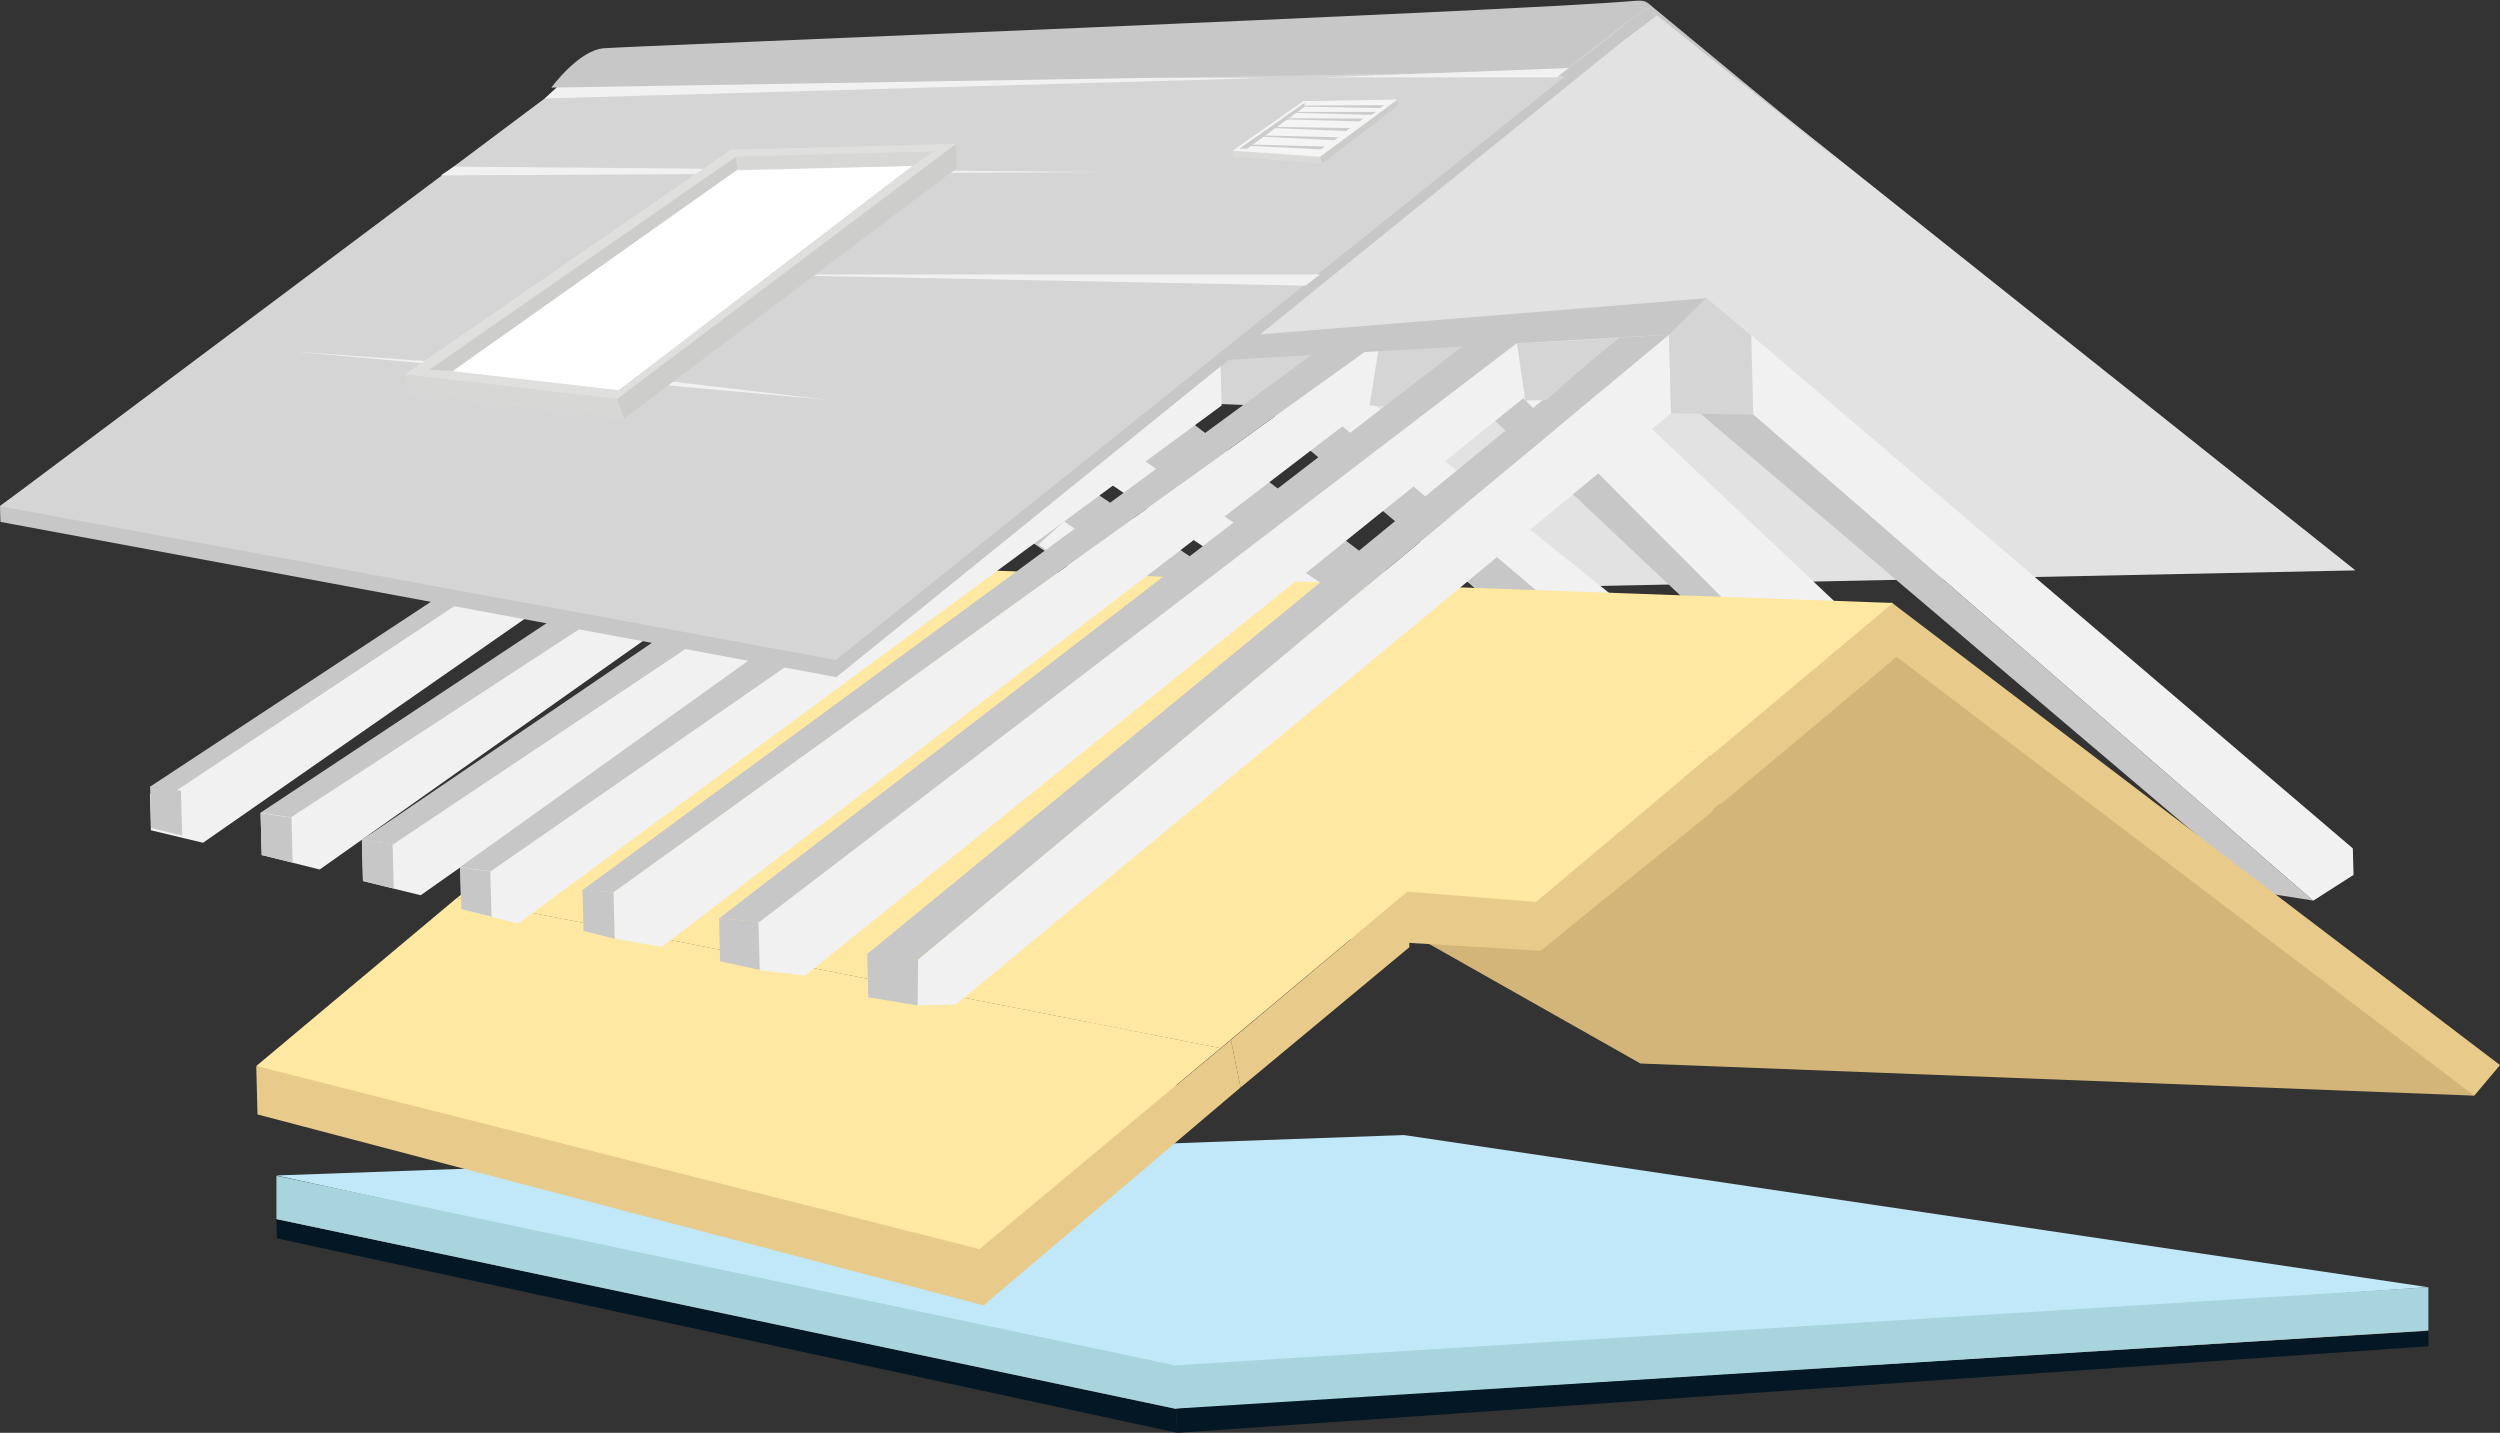 <svg xmlns="http://www.w3.org/2000/svg" width="46.205" height="26.481" viewBox="0 0 46.205 26.481">
  <rect x="0" y="0" width="46.205" height="26.481" fill="#333333" stroke="none"/>
  <g id="Groupe_1024" data-name="Groupe 1024" transform="translate(-878.257 -295.401)">
    <path id="Tracé_1651" data-name="Tracé 1651" d="M1124.481,307.377l-15.385.316-11.331-9.3,13.626-1.434Z" transform="translate(-202.691 -1.434)" fill="#e3e2e2"/>
    <path id="Tracé_1652" data-name="Tracé 1652" d="M1144.881,395.6l8.486,6.493-.024.359-.593.277-.948.025-8.458-6.294Z" transform="translate(-244.778 -92.524)" fill="#c7c7c7"/>
    <path id="Tracé_1653" data-name="Tracé 1653" d="M1156.172,412.822l-9.042-6.278-.6.448,8.691,5.856Z" transform="translate(-247.723 -102.628)" fill="#f1f1f2"/>
    <path id="Tracé_1654" data-name="Tracé 1654" d="M1128.584,413.586l7.727,5.207.035.573-.479.271-.779.047-7.575-5.114Z" transform="translate(-230.161 -109.131)" fill="#c7c7c7"/>
    <path id="Tracé_1655" data-name="Tracé 1655" d="M1137.017,426.635l-7.782-5.47-.476.429,7.479,5.088Z" transform="translate(-231.311 -116.129)" fill="#f1f1f2"/>
    <path id="Tracé_1656" data-name="Tracé 1656" d="M1239.617,380.872l8.487,8.012.016.621-.593.277-.948.025-8.46-7.813Z" transform="translate(-332.293 -78.923)" fill="#f1f1f2"/>
    <path id="Tracé_1657" data-name="Tracé 1657" d="M1185.069,387.768l8.381,6.726.016.621-.593.277-.948.025-8.427-7.22.838-.477Z" transform="translate(-281.855 -85.246)" fill="#f1f1f2"/>
    <path id="Tracé_1658" data-name="Tracé 1658" d="M1201.95,404.267l-9.21-7.8-.6.447,8.86,7.373Z" transform="translate(-289.838 -93.328)" fill="#c7c7c7"/>
    <path id="Tracé_1659" data-name="Tracé 1659" d="M1300.7,376.238l.038,1.469,10.348,8.985.746-.477-.013-.49Z" transform="translate(-390.077 -74.644)" fill="#f1f1f2"/>
    <path id="Tracé_1660" data-name="Tracé 1660" d="M1287.135,394.074l1.077.1,10.348,8.985-.889-.14Z" transform="translate(-377.553 -91.114)" fill="#c7c7c7"/>
    <path id="Tracé_1661" data-name="Tracé 1661" d="M1230.726,389.2l1.077.1,9.111,9.143-.618-.22Z" transform="translate(-325.466 -86.614)" fill="#c7c7c7"/>
    <path id="Tracé_1662" data-name="Tracé 1662" d="M1161.951,617.86l.025.466,23.128-1.6-.008-.291Z" transform="translate(-261.96 -296.444)" fill="#031824"/>
    <path id="Tracé_1663" data-name="Tracé 1663" d="M944.953,589.836l16.641,3.593-.025-.457-16.626-3.494Z" transform="translate(-61.578 -271.547)" fill="#031824"/>
    <path id="Tracé_1664" data-name="Tracé 1664" d="M961.567,583.953l23.146-1.42-18.933-2.813-20.838.748Z" transform="translate(-61.575 -262.537)" fill="#a88870"/>
    <path id="Tracé_1665" data-name="Tracé 1665" d="M961.57,583.429l13.756-2.838-9.333-1.463-21.048.793Z" transform="translate(-61.578 -261.989)" fill="#846756"/>
    <path id="Tracé_1666" data-name="Tracé 1666" d="M961.592,573.624l23.121-1.573-18.934-2.813-20.838.747Z" transform="translate(-61.575 -252.859)" fill="#c1e8f8"/>
    <path id="Tracé_1668" data-name="Tracé 1668" d="M944.945,579l16.626,3.508v.8L944.945,579.8Z" transform="translate(-61.579 -261.868)" fill="#a8d4de"/>
    <path id="Tracé_1669" data-name="Tracé 1669" d="M1161.96,607.4l23.146-1.443v.8L1161.96,608.2Z" transform="translate(-261.968 -286.766)" fill="#a8d4de"/>
    <path id="Tracé_1670" data-name="Tracé 1670" d="M1111.334,522.015l-.027-1.123,4.747-3.564.118,1.043Z" transform="translate(-215.196 -204.924)" fill="#837063"/>
    <path id="Tracé_1671" data-name="Tracé 1671" d="M1270.089,442.327l11.817,6.12,3.893,1.517.476-.565-11.237-8.543Z" transform="translate(-361.813 -134.313)" fill="#e8cb8b"/>
    <path id="Tracé_1672" data-name="Tracé 1672" d="M1215.249,453.883l10.673,8.109-15.41-.594-5.267-2.979Z" transform="translate(-301.936 -146.341)" fill="#d3b57a"/>
    <path id="Tracé_1673" data-name="Tracé 1673" d="M1223.461,441.9l-3.183,2.667-6.076-.173,3.008-2.255,6.222-1.287Z" transform="translate(-310.208 -134.311)" fill="#e8cb8b"/>
    <path id="Tracé_1674" data-name="Tracé 1674" d="M1170.613,483.727l-3.831,3.144-6.891-.414,3.539-2.51Z" transform="translate(-260.057 -173.898)" fill="#e8cb8b"/>
    <path id="Tracé_1675" data-name="Tracé 1675" d="M957.461,544.7l-3.935,3.955-13.422-3.53-.023-.891,13.284-.692Z" transform="translate(-57.088 -229.127)" fill="#e8cb8b"/>
    <path id="Tracé_1676" data-name="Tracé 1676" d="M1052.983,432.154l-3.308,2.772-20.084-1.084,3.279-2.411Z" transform="translate(-139.74 -125.609)" fill="#ffe8a1"/>
    <path id="Tracé_1677" data-name="Tracé 1677" d="M1051.945,464.359l-3.287,2.754-16.609-1.328,3.081-2.479Z" transform="translate(-142.01 -155.042)" fill="#ffe8a1"/>
    <path id="Tracé_1678" data-name="Tracé 1678" d="M1006.021,453.51l-3.462,2.9-14.117-2.774,6.07-4.846Z" transform="translate(-101.744 -141.636)" fill="#ffe8a1"/>
    <path id="Tracé_1679" data-name="Tracé 1679" d="M957.9,514.819l-4.453,3.716-13.37-3.385,3.705-3.105Z" transform="translate(-57.083 -200.047)" fill="#ffe8a1"/>
    <path id="Tracé_1680" data-name="Tracé 1680" d="M1175.384,514.055l-.178-.879,3.271-2.746.027,1.032Z" transform="translate(-274.199 -198.555)" fill="#e8cb8b"/>
    <path id="Tracé_1681" data-name="Tracé 1681" d="M1248.929,481.1l-.076-.9,3.226-2.721.035,1.044Z" transform="translate(-342.204 -168.126)" fill="#e8cb8b"/>
    <path id="Tracé_1683" data-name="Tracé 1683" d="M1114.663,551.179l-.076-1.036,4.644-3.868.178.879Z" transform="translate(-218.224 -231.655)" fill="#e8cb8b"/>
    <path id="Tracé_1684" data-name="Tracé 1684" d="M1200.891,376.547l.032,1.246,1.325.074,1.551-1.169-1.642.035Z" transform="translate(-297.916 -74.929)" fill="#d6d5d5"/>
    <path id="Tracé_1685" data-name="Tracé 1685" d="M1161.486,379.239l.026,1.011,1.407.057,1.5-.881-1.537-.131Z" transform="translate(-261.53 -77.415)" fill="#d6d5d5"/>
    <path id="Tracé_1686" data-name="Tracé 1686" d="M1128.488,390.221l.026,1.011,1.325.054,1.577-.877-1.616-.1Z" transform="translate(-231.06 -87.556)" fill="#4d5150"/>
    <path id="Tracé_1687" data-name="Tracé 1687" d="M1100.088,388.607l.026,1.011,1.325.054,1.577-.878-1.662-.041Z" transform="translate(-204.836 -86.066)" fill="#4d5150"/>
    <path id="Tracé_1688" data-name="Tracé 1688" d="M1066.045,386.251l.026,1.011,1.325.054,1.577-.878-1.662-.041Z" transform="translate(-173.401 -83.89)" fill="#4d5150"/>
    <path id="Tracé_1689" data-name="Tracé 1689" d="M966.656,398.554l-1.067-.263-.02-.764,13.177-8.333.1.774Z" transform="translate(-80.624 -86.607)" fill="#f1f1f2"/>
    <path id="Tracé_1690" data-name="Tracé 1690" d="M942.214,399.395l-1.073-.267-.02-.774,12.526-7.734.048.657Z" transform="translate(-58.048 -87.924)" fill="#f1f1f2"/>
    <path id="Tracé_1691" data-name="Tracé 1691" d="M915.42,395.734l-.963-.231-.018-.673,11.76-7.64.11.964Z" transform="translate(-33.411 -84.757)" fill="#f1f1f2"/>
    <path id="Tracé_1692" data-name="Tracé 1692" d="M941.046,398.351l11.641-7.713.891-.016-11.961,7.81Z" transform="translate(-57.979 -87.926)" fill="#c7c7c7"/>
    <path id="Tracé_1693" data-name="Tracé 1693" d="M941.121,491.579l.314.048.257.033.022.832-.572-.139Z" transform="translate(-58.048 -181.149)" fill="#c7c7c7"/>
    <path id="Tracé_1694" data-name="Tracé 1694" d="M914.466,485.072l.314.048.257.033.021.831-.572-.139Z" transform="translate(-33.435 -175.14)" fill="#c7c7c7"/>
    <path id="Tracé_1695" data-name="Tracé 1695" d="M965.57,497.966l.312.048.255.033.021.822-.568-.137Z" transform="translate(-80.624 -187.046)" fill="#c7c7c7"/>
    <path id="Tracé_1696" data-name="Tracé 1696" d="M990.339,389.024l-1.049-.269-.02-.777,14.044-9.673.03,1.142Z" transform="translate(-102.508 -76.552)" fill="#f1f1f2"/>
    <path id="Tracé_1697" data-name="Tracé 1697" d="M989.27,396.218l12.551-8.99,1.009.054-13,9.017Z" transform="translate(-102.508 -84.792)" fill="#c7c7c7"/>
    <path id="Tracé_1698" data-name="Tracé 1698" d="M965.571,397.011l12.332-8.382.845.043-12.6,8.421Z" transform="translate(-80.625 -86.086)" fill="#c7c7c7"/>
    <path id="Tracé_1699" data-name="Tracé 1699" d="M989.27,504.571l.306.049.251.033.022.836-.559-.14Z" transform="translate(-102.508 -193.145)" fill="#c7c7c7"/>
    <path id="Tracé_1700" data-name="Tracé 1700" d="M1027.142,388.846l-.869-.151-.022-.858,14.163-10.191-.187,1.193Z" transform="translate(-136.656 -75.944)" fill="#f1f1f2"/>
    <path id="Tracé_1701" data-name="Tracé 1701" d="M1018.776,510.029l.283.024.29.025.022.858-.575-.144Z" transform="translate(-129.754 -198.185)" fill="#c7c7c7"/>
    <path id="Tracé_1702" data-name="Tracé 1702" d="M1100.33,388.5l-.707.018.009-.848,13.878-11.55.038,1.452Z" transform="translate(-204.407 -74.534)" fill="#f1f1f2"/>
    <path id="Tracé_1703" data-name="Tracé 1703" d="M1087.465,387.565l13.889-11.389.93-.058-13.878,11.55Z" transform="translate(-193.18 -74.533)" fill="#c7c7c7"/>
    <path id="Tracé_1704" data-name="Tracé 1704" d="M1087.46,525.353l.291.026.65.091-.009.848-.911-.15Z" transform="translate(-193.176 -212.335)" fill="#c7c7c7"/>
    <path id="Tracé_1705" data-name="Tracé 1705" d="M1060.636,389.831l-.837-.1-.144-.9,14.138-10.686.264.9Z" transform="translate(-167.501 -76.4)" fill="#f1f1f2"/>
    <path id="Tracé_1706" data-name="Tracé 1706" d="M1051.71,388.775l13.747-10.578,1-.057-14,10.7Z" transform="translate(-160.164 -76.4)" fill="#c7c7c7"/>
    <path id="Tracé_1707" data-name="Tracé 1707" d="M1018.778,387.791l13.468-9.886,1.267-.262-14.163,10.191Z" transform="translate(-129.755 -75.941)" fill="#c7c7c7"/>
    <path id="Tracé_1708" data-name="Tracé 1708" d="M1051.71,516.965l.3.025.429.037.023.89-.732-.16Z" transform="translate(-160.164 -204.59)" fill="#c7c7c7"/>
    <path id="Tracé_1709" data-name="Tracé 1709" d="M914.4,393.211l11.57-7.618.53-.014-11.609,7.7Z" transform="translate(-33.37 -83.27)" fill="#c7c7c7"/>
    <path id="Tracé_1710" data-name="Tracé 1710" d="M1281.524,367.142l.84.7.038,1.469-1.518-.026-.042-1.6Z" transform="translate(-371.743 -66.245)" fill="#d6d5d5"/>
    <path id="Tracé_1711" data-name="Tracé 1711" d="M1060.808,368.989l16.861-.966.678-.672-17.139,1.39Z" transform="translate(-168.565 -66.438)" fill="#c7c7c7"/>
    <path id="Tracé_1712" data-name="Tracé 1712" d="M1244.208,377l.155,1.061.381-.01,1.318-1.146-.956.06Z" transform="translate(-337.915 -75.256)" fill="#d6d5d5"/>
    <path id="Tracé_1713" data-name="Tracé 1713" d="M889.231,301.046,878.257,308.9l.008.294,15.449,2.869,14.774-11.949v-.224Z" transform="translate(0 -4.147)" fill="#c7c7c7"/>
    <path id="Tracé_1714" data-name="Tracé 1714" d="M889.235,300.776l-10.978,8.217,15.449,2.842,14.8-11.846Z" transform="translate(0 -4.237)" fill="#d6d5d5"/>
    <rect id="Rectangle_188" data-name="Rectangle 188" width="46.205" height="26.481" transform="translate(878.257 295.401)" fill="none"/>
    <path id="Tracé_1716" data-name="Tracé 1716" d="M1009.657,314.253l13.316-.379-12.875-.028Z" transform="translate(-121.333 -17.032)" fill="#f1f1f2"/>
    <path id="Tracé_1717" data-name="Tracé 1717" d="M984.589,335.779l12.312-.062-12.068-.1Z" transform="translate(-98.186 -37.136)" fill="#f1f1f2"/>
    <path id="Tracé_1718" data-name="Tracé 1718" d="M1068.095,361.587l-10.671,0,10.4.206Z" transform="translate(-165.441 -61.113)" fill="#f1f1f2"/>
    <path id="Tracé_1719" data-name="Tracé 1719" d="M958.507,381.027l-9.937-.9,6.008.44Z" transform="translate(-64.926 -78.233)" fill="#f1f1f2"/>
    <path id="Tracé_1720" data-name="Tracé 1720" d="M1011.269,297.165s.5-.686.966-.727c.422-.037,16.693-.676,19.035-.874.217-.018.226,0,.386.138l3.574,2.952-3.7-2.965-.414.286-1.123.884Z" transform="translate(-122.822 -0.145)" fill="#c7c7c7"/>
    <path id="Tracé_1721" data-name="Tracé 1721" d="M1201.987,311.813l-4.544.173h4.322Z" transform="translate(-294.732 -15.155)" fill="#f1f1f2"/>
    <path id="Tracé_1723" data-name="Tracé 1723" d="M1254.224,298.54l.7-.528.679-.547s.269-.186.27-.185c.149.119.009.013.174.141l-.387.289-1.147.85Z" transform="translate(-347.163 -1.735)" fill="#c7c7c7"/>
    <path id="Tracé_1724" data-name="Tracé 1724" d="M980.013,335.182l6.15-4.629-.012-.451-4.04.473-6.146,3.786.072.359Z" transform="translate(-90.222 -32.044)" fill="#d7d7d6"/>
    <path id="Tracé_1725" data-name="Tracé 1725" d="M979.888,334.817l6.263-4.714-4.165.108-6.021,4.151Z" transform="translate(-90.222 -32.044)" fill="#dfdfde"/>
    <path id="Tracé_1726" data-name="Tracé 1726" d="M990.5,339.571l5.429-4.145-3.254.084-5.248,3.709Z" transform="translate(-100.81 -36.959)" fill="#fff"/>
    <path id="Tracé_1727" data-name="Tracé 1727" d="M1027.294,335.182l-.125-.365,6.263-4.714.012.451Z" transform="translate(-137.504 -32.044)" fill="#cdcdcc"/>
    <path id="Tracé_1728" data-name="Tracé 1728" d="M987.5,333.427l-.026-.237-5.673,3.94.431.025Z" transform="translate(-95.613 -34.894)" fill="#cdcdcc"/>
    <path id="Tracé_1729" data-name="Tracé 1729" d="M1059.111,332.21l-3.234.066-.026-.237,3.66-.1Z" transform="translate(-163.988 -33.743)" fill="#d7d7d6"/>
    <g id="Groupe_1022" data-name="Groupe 1022">
      <path id="Tracé_1730" data-name="Tracé 1730" d="M1177.288,320.59l-1.64-.13-.014-.112,1.307-.874,1.74-.072,0,.11Z" transform="translate(-274.595 -22.163)" fill="#dadad8"/>
      <path id="Tracé_1731" data-name="Tracé 1731" d="M1177.254,320.463l-1.616-.113,1.306-.916,1.741-.029Z" transform="translate(-274.599 -22.164)" fill="#f5f4f4"/>
      <path id="Tracé_1732" data-name="Tracé 1732" d="M1196.738,320.464l.037.128,1.4-1.077,0-.11Z" transform="translate(-294.082 -22.165)" fill="#cccccb"/>
      <path id="Tracé_1733" data-name="Tracé 1733" d="M1193.018,320.81l1.39.026.075-.054-1.466.006Z" transform="translate(-290.646 -23.437)" fill="#cccccb"/>
      <path id="Tracé_1734" data-name="Tracé 1734" d="M1190.889,322.363l1.4.037.076-.054-1.475,0Z" transform="translate(-288.681 -24.876)" fill="#cccccb"/>
      <path id="Tracé_1735" data-name="Tracé 1735" d="M1188.217,324l1.378.038.075-.053-1.439-.006Z" transform="translate(-286.214 -26.393)" fill="#cccccb"/>
      <path id="Tracé_1736" data-name="Tracé 1736" d="M1185.552,326.051l1.337.053.076-.054-1.413-.021Z" transform="translate(-283.753 -28.282)" fill="#cccccb"/>
      <path id="Tracé_1737" data-name="Tracé 1737" d="M1182.937,328.107l1.32.066.076-.054-1.4-.035Z" transform="translate(-281.337 -30.18)" fill="#cccccb"/>
      <path id="Tracé_1738" data-name="Tracé 1738" d="M1179.653,330.313l1.32.066.076-.054-1.4-.035Z" transform="translate(-278.306 -32.217)" fill="#cccccb"/>
      <path id="Tracé_1739" data-name="Tracé 1739" d="M1178.47,320.213l0,.071-1.062.777h-.145Z" transform="translate(-276.101 -22.911)" fill="#cccccb"/>
    </g>
  </g>
</svg>

